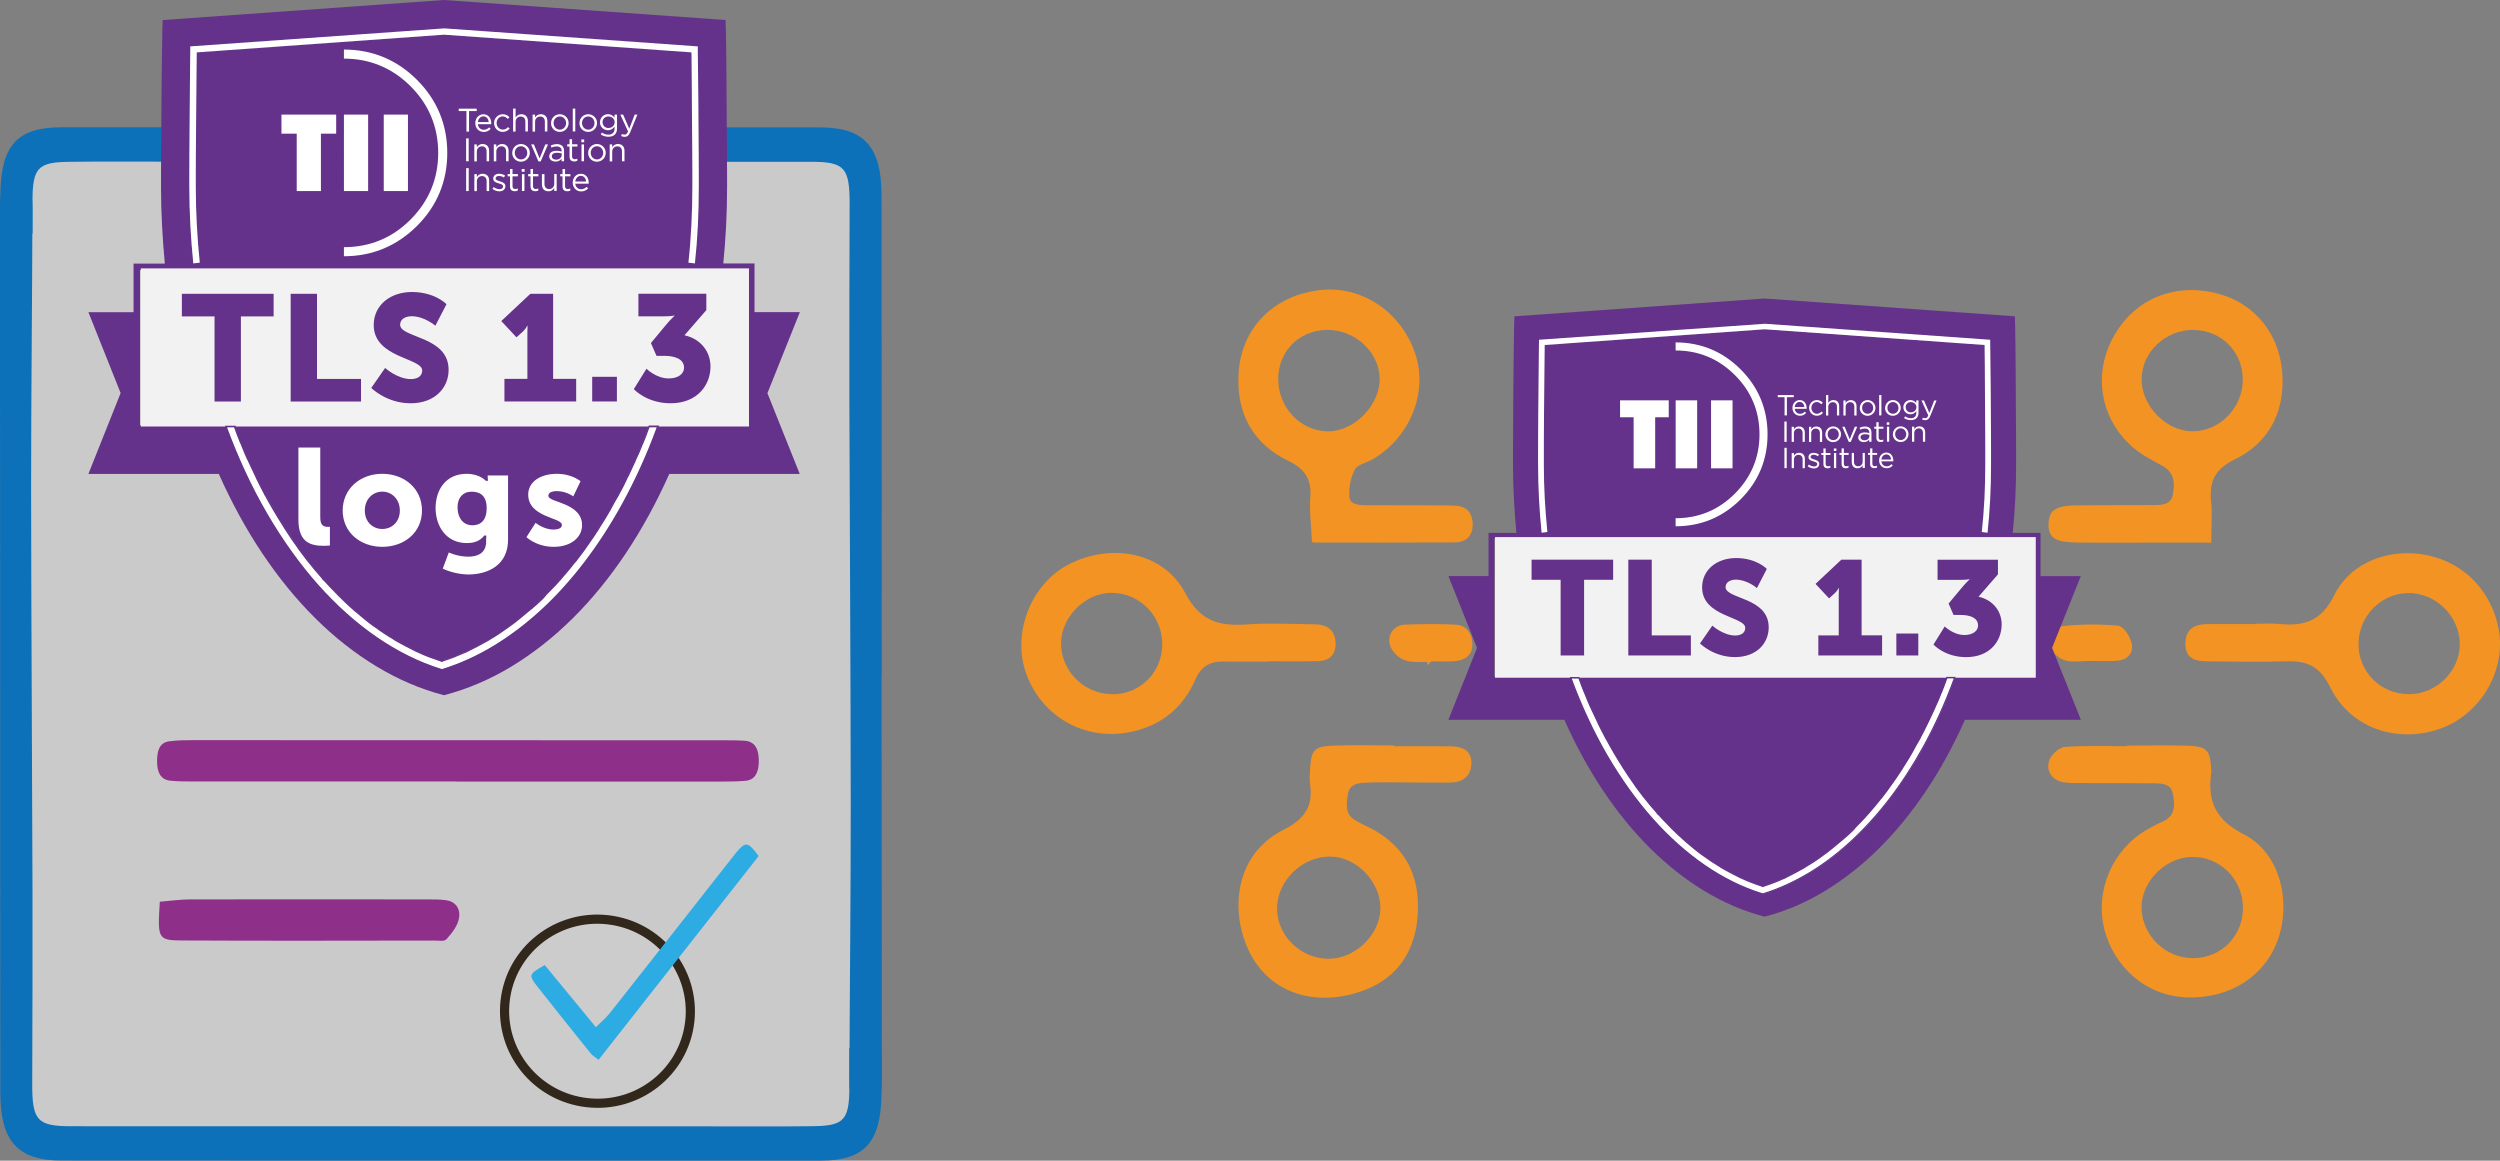 <?xml version="1.0" encoding="UTF-8"?><svg id="b" xmlns="http://www.w3.org/2000/svg" viewBox="0 0 545.47 253.25"><rect x="0" y="0" width="545.47" height="253.25" fill="#808080" stroke="none"/><g id="c"><g id="d"><path d="M3.3,33.15H187.83V246.5H3.3V33.15Z" style="fill:#cbcaca;"/><path d="M192.38,147.47c-.02-34.96,.02-69.92-.04-104.88-.02-10.64-3.81-14.79-13.47-14.8-55.16-.04-110.32-.05-165.48-.02-9.55,0-13.1,3.88-13.31,14.27-.09,4.16-.09,8.3-.09,12.45,1.82-2.03,4.37-3.2,7.1-3.51v-7.05c0-7.3,1.17-8.53,7.9-8.62,7.09-.1,14.18-.04,21.27-.04,46.88,0,93.77,0,140.66,.03,7.41,0,8.48,1.29,8.46,9.31-.03,14.2-.1,28.39-.06,42.59,.08,29.24,.28,58.47,.3,87.71,.02,20.12-.22,40.24-.29,60.36-.02,5.26,.82,6.58,3.59,6.5,2.79-.08,3.49-1.39,3.49-6.62-.02-29.23-.05-58.45-.06-87.68h0Z" style="fill:#0d71b9;"/><path d="M3.49,39.54c2.77-.07,3.61,1.24,3.59,6.5-.06,20.09-.29,40.18-.29,60.28,.02,29.19,.22,58.39,.3,87.59,.04,14.17-.02,28.35-.06,42.52-.02,8.02,1.05,9.29,8.46,9.3,46.88,.03,93.77,.03,140.66,.03,7.09,0,14.18,.05,21.27-.04,6.74-.09,7.9-1.32,7.9-8.61v-8.49c1.63,.88,3.45,1.42,5.36,1.42,.59,0,1.16-.11,1.73-.2,0,3.05-.02,6.1-.08,9.15-.21,10.37-3.76,14.24-13.31,14.25-55.16,.03-110.32,.02-165.48-.02-9.67,0-13.45-4.15-13.47-14.78-.06-34.91-.02-69.82-.04-104.74,0-29.19-.04-58.37-.05-87.56,0-5.21,.7-6.53,3.49-6.6Z" style="fill:#0d71b9;"/><path d="M99.56,170.51H42.3c-1.72,0-3.43,0-5.14-.17-2.09-.21-2.89-1.81-2.89-4.19s.51-4.13,2.67-4.41c1.7-.23,3.43-.25,5.13-.25,38.81,0,77.63,.02,116.45,.03,1.29,0,2.57,.02,3.85,.09,2.48,.14,3.24,1.98,3.19,4.64-.05,2.37-.86,3.95-2.97,4.12-1.71,.14-3.43,.16-5.14,.16-19.3,0-38.6,0-57.9,0v-.02h0Zm-64.69,26.23c2.39-.19,4.49-.5,6.58-.5,17.34-.04,34.67-.02,52,0,1.28,0,2.57,0,3.85,.17,2.02,.26,3.31,1.81,2.81,4.12-.37,1.66-1.59,3.17-2.7,4.4-.49,.54-1.64,.29-2.5,.29-18.41,.02-36.8,.08-55.21-.02-5.26-.03-5.35-.38-4.83-8.45h0Z" style="fill:#8e3089;"/><ellipse id="e" cx="130.35" cy="220.63" rx="20.08" ry="20.27" transform="translate(-103.41 325.62) rotate(-83.61)" style="fill:#cdcccc; stroke:#31271b; stroke-miterlimit:10; stroke-width:2px;"/><path id="f" d="M118.86,210.57c3.57,4.34,7.2,8.75,11.16,13.55,1.21-1.22,2.28-2.1,3.12-3.17,8.87-11.23,17.71-22.49,26.54-33.73,.29-.38,.59-.76,.9-1.13,2.09-2.54,2.6-2.5,4.95,.69-11.56,14.7-23.17,29.49-34.94,44.47-.83-.67-1.35-.96-1.69-1.39-3.91-4.88-7.84-9.75-11.7-14.67-1.92-2.45-1.81-2.69,1.66-4.61h0Z" style="fill:#2dabe3;"/><path d="M154.16,58.51c.47-9.16,.94-21.24,.94-23.95v-1.81c0-.87,0-1.9-.02-3.12,0-1.21-.02-2.54-.03-4.01,0-1.46-.02-2.94-.03-4.45s-.02-2.99-.03-4.44-.03-2.79-.05-3.98c-.02-1.2-.05-2.24-.06-3.1-.02-.87-.05-1.46-.06-1.78l-56.93-3.21-56.92,3.21c-.02,.32-.05,.91-.06,1.78-.02,.87-.05,1.9-.06,3.1-.02,1.2-.05,2.53-.07,3.98s-.04,2.94-.05,4.44c0,1.51-.02,2.99-.03,4.45,0,1.46-.02,2.8-.03,4.01,0,1.21-.02,2.25-.02,3.12v1.81c0,2.1,.07,4.16,.21,6.18,.14,2.02,.32,4.03,.56,6.03l.14,21.29c.02,.08,.05,.16,.08,.25,.14,.49,.17,.96,.14,1.39h13.39c7.65-.97,15.43-.99,23.19-1.21,10.76-.31,21.51-.45,32.28-.46,14.3-.02,28.61,.14,42.91,.25,.1-.95,.2-2.51,.32-4.44,.02-1.81,.09-3.58,.29-5.33h-.02Z" style="fill:#fff;"/><path d="M167.43,85.76l7.06,17.64h-28.46c-2.78,6.25-5.95,12.03-9.49,17.34-3.55,5.31-7.41,10.04-11.58,14.17-4.17,4.13-8.61,7.63-13.33,10.49s-9.64,4.95-14.76,6.29c-5.1-1.33-10-3.43-14.73-6.29-4.72-2.86-9.16-6.35-13.33-10.49-4.17-4.13-8.02-8.86-11.58-14.17-3.55-5.31-6.71-11.1-9.49-17.34H19.29l7.03-17.64-7.03-17.64h9.85v-10.61h6.82c-.26-2.73-.45-5.48-.6-8.24s-.23-5.57-.23-8.44v-2.46c0-1.18,0-2.6,.02-4.25,0-1.66,.02-3.48,.04-5.48,0-1.99,.02-4.03,.04-6.08,0-2.06,.03-4.08,.05-6.07s.05-3.8,.07-5.44,.05-3.06,.07-4.24c.02-1.18,.05-1.99,.07-2.43L96.88,0l61.43,4.37c.02,.44,.05,1.24,.07,2.43,.02,1.18,.05,2.6,.07,4.24s.04,3.46,.05,5.44c0,1.99,.02,4.01,.04,6.07,0,2.06,.02,4.08,.04,6.08,0,1.99,.02,3.82,.04,5.48,0,1.66,.02,3.07,.02,4.25v2.46c0,5.68-.28,11.23-.83,16.67h6.82v10.61h9.89l-7.06,17.64h0Zm-4.24-26.84H30.55v33.87H163.2V58.92h0ZM41.51,10.92c-.02,1.51-.04,3.21-.05,5.08s-.03,3.79-.05,5.77c-.02,1.97-.04,3.94-.05,5.91s-.02,3.8-.04,5.51-.02,3.23-.02,4.56v3.06c0,2.82,.08,5.62,.23,8.37,.15,2.76,.36,5.53,.64,8.3l1.42-.17c-.28-2.71-.49-5.44-.64-8.2-.15-2.76-.23-5.53-.23-8.3v-2.98c0-1.29,0-2.78,.02-4.44,0-1.66,.02-3.46,.04-5.37,0-1.92,.03-3.85,.05-5.8s.04-3.85,.05-5.71c0-1.84,.03-3.55,.05-5.08l53.95-3.86,53.99,3.86c.02,1.54,.04,3.24,.05,5.08,0,1.85,.02,3.75,.04,5.71,0,1.95,.02,3.88,.04,5.8,0,1.92,.02,3.71,.04,5.37,0,1.66,.02,3.15,.02,4.44v2.98c0,2.78-.07,5.55-.21,8.3-.14,2.76-.35,5.49-.65,8.2l1.42,.17c.3-2.78,.52-5.55,.65-8.3,.14-2.76,.2-5.55,.2-8.37v-3.06c0-1.33,0-2.85-.02-4.56s-.02-3.55-.04-5.51-.02-3.93-.04-5.91c-.03-3.62-.07-7.24-.12-10.86v-.79l-55.3-3.93-55.44,3.93v.79h0Zm94.02,99.71c2.92-5.19,5.44-10.67,7.58-16.43h-2.51l.55,.2c-.18,.53-.38,1.05-.59,1.57-.2,.52-.41,1.03-.62,1.54l-6.41-3.3h-1.31l7.51,3.76c-.2,.53-.42,1.05-.64,1.55-.22,.5-.45,1.01-.71,1.51l-10.89-6.82h-1.34l12.06,7.23c-.26,.53-.5,1.05-.74,1.55-.24,.5-.49,1.02-.74,1.55l-13.96-10.34h-1.31l15.06,10.71c-.26,.53-.51,1.05-.78,1.57-.26,.52-.55,1.04-.84,1.57l-15.91-13.85h-1.27l17.02,14.23c-.35,.55-.66,1.09-.96,1.62s-.59,1.05-.86,1.55l-17.06-17.4h-1.27l18.12,17.74c-.32,.55-.65,1.09-.98,1.62s-.67,1.05-1.02,1.59l-17.57-20.95h-1.17l18.53,21.29c-.37,.55-.74,1.1-1.1,1.66-.37,.55-.75,1.09-1.14,1.62l-17.46-24.56h-1.17l18.44,24.84c-.39,.57-.8,1.14-1.23,1.69s-.84,1.09-1.26,1.62l-16.89-28.15h-1.14l17.78,28.39c-.46,.57-.92,1.14-1.38,1.69s-.93,1.09-1.42,1.62l-15.75-31.7h-1.1l16.67,31.9c-.53,.59-1.05,1.17-1.59,1.71-.53,.54-1.05,1.08-1.59,1.6l-14.16-35.22h-1.1l15.09,35.38c-.59,.57-1.18,1.13-1.75,1.67s-1.16,1.06-1.75,1.57l-12.13-38.63h-1.07l13.02,38.76c-.64,.53-1.29,1.05-1.95,1.59-.65,.53-1.32,1.02-1.98,1.48l-9.61-41.82h-1.03l10.51,41.93c-1.38,1.01-2.82,1.94-4.31,2.79l-6.68-44.72h-1l7.54,44.83c-.81,.44-1.59,.86-2.36,1.26-.77,.4-1.56,.8-2.36,1.19l-3.27-47.27h-1l4.17,47.31c-.85,.39-1.69,.74-2.53,1.05s-1.69,.6-2.57,.88l.48-49.23h-1.03l.52,49.23c-.87-.28-1.73-.57-2.57-.88s-1.69-.66-2.53-1.05l4.17-47.31h-1l-3.27,47.27c-.81-.39-1.6-.79-2.38-1.19s-1.57-.82-2.34-1.26l7.54-44.83h-1.03l-6.65,44.72c-1.49-.85-2.93-1.78-4.31-2.79l10.51-41.93h-1.03l-9.65,41.82c-.67-.46-1.32-.96-1.96-1.48s-1.29-1.05-1.93-1.59l13.02-38.76h-1.07l-12.13,38.63c-.59-.5-1.19-1.03-1.78-1.57-.59-.54-1.17-1.1-1.74-1.67l15.09-35.38h-1.1l-14.16,35.22c-.53-.53-1.05-1.06-1.59-1.6-.53-.54-1.05-1.11-1.59-1.71l16.67-31.9h-1.1l-15.75,31.7c-.48-.53-.96-1.07-1.43-1.62-.47-.55-.93-1.11-1.39-1.69l17.78-28.39h-1.1l-16.89,28.15c-.41-.53-.84-1.07-1.26-1.62s-.84-1.11-1.22-1.69l18.4-24.84h-1.14l-17.46,24.56c-.39-.53-.77-1.07-1.14-1.62s-.74-1.1-1.1-1.66l18.53-21.29h-1.17l-17.57,20.95c-.35-.53-.69-1.05-1.02-1.59-.33-.53-.66-1.07-.98-1.62l18.09-17.74h-1.24l-17.06,17.4c-.32-.53-.63-1.05-.93-1.59-.3-.53-.59-1.05-.9-1.58l17.02-14.23h-1.27l-15.95,13.85c-.28-.53-.55-1.05-.83-1.57s-.54-1.04-.79-1.57l15.09-10.71h-1.31l-13.96,10.34c-.26-.53-.5-1.05-.74-1.55s-.49-1.02-.74-1.55l12.06-7.23h-1.34l-10.92,6.82c-.23-.5-.45-1.01-.67-1.51s-.43-1.02-.64-1.55l7.48-3.76h-1.27l-6.41,3.3c-.2-.5-.41-1.02-.62-1.54-.2-.52-.4-1.04-.59-1.57l.55-.2h-2.55c2.48,6.64,5.39,12.76,8.72,18.36,3.33,5.6,6.96,10.58,10.91,14.94,3.94,4.35,8.14,8.03,12.59,11.04,4.46,3.01,9.05,5.24,13.78,6.68l.24,.07,.28-.07c3.67-1.13,7.27-2.73,10.8-4.8,3.52-2.08,6.91-4.58,10.16-7.51s6.34-6.26,9.27-9.99,5.65-7.83,8.15-12.29h-.05Z" style="fill:#64328a;"/><path d="M143.52,93.07c-2.59,6.69-6.82,12.89-10.12,18.59-3.3,5.7-6.9,10.76-10.79,15.19-3.88,4.43-8.02,8.18-12.43,11.24-4.4,3.06-8.99,5.31-13.76,6.74-4.75-1.43-9.33-3.67-13.73-6.74-4.4-3.06-8.54-6.81-12.43-11.24-3.88-4.43-7.48-9.49-10.79-15.19-3.3-5.7-6.26-11.89-8.85-18.59" style="fill:#64328a;"/><path id="g" d="M30.72,58.56H163.42v34.5H30.72V58.56Z" style="fill:#f2f2f2;"/><g id="h"><path d="M46.82,69.04h-7.14v-4.93h20.02v4.93h-7.14v18.57h-5.75v-18.57h0Zm16.6-4.93h5.75v18.57h9.6v4.93h-15.35v-23.5Zm20.61,16.17s2.66,2.43,5.62,2.43c1.18,0,2.47-.46,2.47-1.87,0-2.79-10.58-2.69-10.58-9.93,0-4.34,3.65-7.2,8.32-7.2,5.06,0,7.56,2.66,7.56,2.66l-2.43,4.7s-2.36-2.07-5.19-2.07c-1.18,0-2.5,.53-2.5,1.84,0,2.96,10.58,2.43,10.58,9.86,0,3.91-2.99,7.29-8.29,7.29s-8.58-3.35-8.58-3.35l3.03-4.37h0Zm26.04,2.39h5v-9.79c0-.89,.03-1.81,.03-1.81h-.07s-.29,.65-.92,1.25l-1.42,1.28-3.32-3.55,6.35-5.95h4.96v18.57h5.03v4.93h-15.65v-4.93h0Zm19.14-.46h5.39v5.39h-5.39v-5.39Zm11.86-1.74s2.1,2.1,4.83,2.1c2.14,0,3.35-1.05,3.35-2.33,0-1.84-1.84-2.6-4.37-2.6h-1.64l-1.22-2.79,3.09-3.72c1.11-1.35,2.04-2.21,2.04-2.21v-.07s-.76,.17-2.24,.17h-5.62v-4.93h14.82v3.58l-4.77,5.49c3.49,.75,5.68,3.52,5.68,6.81,0,4.01-2.83,8.02-8.71,8.02-5.26,0-8.02-3.09-8.02-3.09l2.76-4.44v.02Z" style="fill:#64328a;"/></g><path d="M118.47,129.89c2.24-1.45-1.49,2.09-3.07,3.29-.08,.09-.18,.17-.29,.24-.62,.52-1.24,1.03-1.87,1.55-.67,.55-1.34,1.06-2.02,1.54-.08,.08-.18,.16-.29,.22-.04,.03-.08,.06-.11,.08-1.32,.97-2.7,1.87-4.12,2.7v-.02s-.09,.08-.14,.11-.05,.04-.08,.05c-.05,.03-.1,.06-.16,.08-.74,.41-1.47,.81-2.18,1.18-.78,.41-1.59,.83-2.4,1.23v-.03s-.07,.04-.11,.05-.04,.03-.06,.04c-.11,.07-.22,.11-.35,.15-.73,.33-1.46,.64-2.18,.91-.85,.32-1.72,.62-2.61,.91v-.21h-.04v.21c-.89-.29-1.76-.59-2.61-.91-.87-.33-1.74-.69-2.58-1.09,0,0-.07-.03-.11-.05-1.63-.79-3.24-1.64-4.81-2.54-.14-.06-.25-.14-.35-.23-1.41-.83-2.76-1.72-4.06-2.69-.11-.05-.2-.12-.29-.2-.68-.47-1.35-.99-2-1.54-.56-.47-1.12-.94-1.69-1.41-.08-.05-.14-.1-.2-.15-.11-.07-.2-.15-.27-.25-.6-.52-1.2-1.05-1.78-1.61-.5-.47-.99-.95-1.47-1.44-.1-.07-.18-.14-.26-.23-.1-.08-.19-.18-.26-.28-.53-.54-1.05-1.08-1.58-1.63-.41-.43-.81-.87-1.2-1.31-.27-.17-.46-.42-.56-.71l-.02,.03c-.49-.55-.98-1.11-1.45-1.68-.46-.55-.92-1.11-1.36-1.68-.11-.1-.19-.22-.26-.35l-.02,.02c-.42-.55-.85-1.11-1.28-1.68-.44-.57-.85-1.16-1.25-1.75-.03-.05-.05-.09-.07-.14-.04-.06-.08-.13-.11-.2l-.04,.05c-.4-.55-.79-1.11-1.16-1.68-.38-.57-.75-1.14-1.12-1.72h0c-.09-.11-.17-.23-.22-.36-.35-.55-.7-1.1-1.04-1.65-.3-.48-.59-.98-.88-1.48-.14-.17-.24-.37-.3-.59l-.02,.03c-.33-.55-.65-1.1-.95-1.65-.26-.46-.5-.92-.76-1.38-.04-.05-.08-.1-.11-.14,0,0,0-.02-.02-.02-.1-.16-.17-.34-.2-.53l-.04,.03c-.28-.55-.56-1.09-.84-1.63s-.55-1.08-.81-1.63h.02c-.07-.14-.11-.28-.15-.42l-.05,.03c-.26-.55-.51-1.08-.75-1.61-.25-.53-.5-1.06-.75-1.61l.03-.02c-.08-.14-.15-.29-.19-.44l-.05,.04c-.23-.53-.46-1.05-.69-1.57s-.44-1.06-.65-1.61l.03-.02c-.11-.14-.18-.29-.23-.45-.21-.52-.42-1.05-.63-1.59-.18-.47-.35-.93-.52-1.4-.06-.14-.11-.29-.13-.44h-1.99c2.53,6.9,5.49,13.26,8.88,19.08s7.1,10.99,11.11,15.51,8.29,8.35,12.83,11.47c4.54,3.12,9.22,5.44,14.04,6.94l.25,.08,.28-.08c3.74-1.17,7.41-2.83,11.01-4.99s7.05-4.76,10.36-7.81c3.31-3.04,6.46-6.5,9.44-10.38,2.98-3.88,5.75-8.13,8.3-12.76,2.97-5.39,5.55-11.08,7.72-17.07h-1.9c-.04,.13-.09,.26-.15,.37-.17,.5-.35,.99-.54,1.48-.21,.53-.42,1.07-.63,1.6l-.05-.02c-.03,.2-.1,.4-.2,.57,0,0,0,.02,0,.02-.2,.51-.4,1.02-.61,1.51-.23,.53-.46,1.05-.72,1.57h-.02c-.04,.14-.1,.29-.17,.42h.02c-.26,.56-.51,1.09-.75,1.62-.25,.53-.5,1.06-.75,1.61l-.04-.03c-.02,.06-.05,.12-.08,.17-.04,.15-.11,.3-.18,.44-.23,.48-.46,.96-.7,1.45-.27,.53-.56,1.08-.86,1.63l-.02-.02c-.05,.14-.11,.26-.19,.38l.04,.03c-.35,.57-.68,1.14-.99,1.68-.3,.55-.59,1.08-.88,1.61h0c-.05,.1-.11,.2-.17,.29,0,.02-.02,.05-.03,.07-.33,.58-.66,1.14-1,1.69-.3,.49-.61,.97-.92,1.46-.05,.12-.12,.23-.2,.34-.04,.07-.08,.14-.14,.2l.02,.02c-.38,.57-.75,1.14-1.12,1.72-.38,.57-.76,1.14-1.16,1.68s-.04,.05-.06,.08c-.05,.1-.11,.19-.19,.26-.38,.57-.79,1.14-1.2,1.69-.44,.57-.86,1.13-1.28,1.68l-.02-.04c-.08,.17-.2,.33-.35,.46-.42,.54-.85,1.07-1.27,1.59-.47,.57-.95,1.13-1.44,1.68l-.03-.06c-.05,.09-.1,.17-.16,.26v.02c-.53,.62-1.07,1.21-1.6,1.77-.54,.56-1.08,1.11-1.62,1.66-.05,.06-.11,.11-.18,.17" style="fill:#fff;"/><path d="M96.41,146.32l-.29-.08c-4.82-1.51-9.55-3.85-14.09-6.96-4.53-3.12-8.86-6.99-12.86-11.5-4-4.51-7.75-9.73-11.13-15.55-3.38-5.8-6.38-12.23-8.89-19.11l-.08-.23h2.36l.02,.14c.02,.14,.06,.27,.12,.4,.17,.5,.35,.96,.52,1.42,.19,.47,.37,.94,.56,1.41h0l.07,.19c.05,.15,.12,.29,.21,.41l.12,.16-.08,.04c.19,.5,.39,.99,.59,1.47,.2,.47,.4,.93,.6,1.4l.08-.05,.06,.22c.04,.14,.1,.28,.17,.4l.09,.14-.05,.03,1.36,2.9,.08-.07,.05,.26c.03,.14,.08,.26,.14,.38l.07,.13-.02,.02c.23,.5,.49,1,.75,1.5,.25,.47,.5,.96,.75,1.44l.09-.08,.05,.29c.04,.17,.1,.33,.18,.47,.05,.07,.08,.11,.11,.15l.78,1.4c.27,.49,.55,.98,.84,1.45l.05-.05,.11,.26c.05,.2,.15,.38,.27,.53,.31,.53,.59,1.02,.9,1.5,.34,.55,.69,1.1,1.03,1.64,.07,.14,.13,.24,.2,.33l.09,.11-.02,.02,1.05,1.62c.33,.51,.68,1.01,1.02,1.48l.08-.11,.12,.27c.03,.06,.06,.12,.1,.17l.03,.06s.02,.05,.04,.07l.07,.11c.38,.56,.78,1.11,1.17,1.65,.38,.5,.76,1,1.13,1.48l.03-.05,.15,.24c.06,.11,.14,.21,.23,.3,.47,.6,.93,1.17,1.38,1.69,.41,.5,.84,.99,1.29,1.49l.06-.12,.16,.33c.11,.27,.28,.48,.5,.62l.04,.03c.45,.5,.84,.93,1.2,1.31,.53,.55,1.05,1.09,1.58,1.63,.08,.11,.16,.2,.25,.27,.09,.11,.17,.17,.24,.22,1.05,1.06,2.14,2.08,3.27,3.06,.08,.1,.17,.17,.26,.23,.08,.06,.13,.11,.2,.15l1.71,1.42c.58,.49,1.18,.96,1.78,1.39v-.04l.23,.19c.08,.07,.16,.13,.26,.17,1.32,.97,2.68,1.87,4.07,2.69,.12,.11,.23,.17,.34,.23,.8,.45,1.6,.9,2.39,1.31,.73,.38,1.48,.77,2.29,1.17l.13,.05s.06,.02,.09,.04l.14,.05v.02c.82,.38,1.64,.73,2.44,1.03,.78,.29,1.58,.58,2.39,.84v-.14l.33-.02,.03,.16c.81-.26,1.61-.54,2.39-.84,.66-.25,1.38-.55,2.17-.91,.12-.04,.22-.08,.3-.13s.09-.06,.09-.06c.03-.02,.06-.03,.09-.05l.23-.14v.05c.76-.38,1.49-.75,2.18-1.12,.71-.38,1.44-.78,2.18-1.18,.06-.03,.11-.05,.15-.08l.06-.05s.08-.07,.12-.11l.23-.23,.02,.09c1.32-.78,2.63-1.64,3.89-2.57,.05-.03,.07-.05,.09-.07l.05-.03c.1-.05,.18-.12,.26-.2l.29-.29v.08c.58-.42,1.17-.87,1.75-1.35,.62-.52,1.25-1.03,1.87-1.55,.11-.07,.2-.14,.27-.23l.14-.16,.02,.03c1.05-.82,2.66-2.3,3.3-3.02-.05,.03-.11,.07-.17,.11l-.18-.28c.39-.25,.61-.38,.78-.37l.05-.05v.02c.48-.49,.96-.99,1.44-1.48,.51-.53,1.04-1.11,1.55-1.7l.05-.08c.05-.07,.1-.14,.14-.23l.15-.31,.07,.14c.44-.49,.86-.99,1.27-1.49,.42-.52,.85-1.05,1.27-1.59,.15-.14,.26-.27,.33-.43l.14-.28,.05,.09c.38-.49,.75-.98,1.13-1.48,.41-.53,.81-1.1,1.2-1.69,.07-.08,.13-.16,.18-.26,.03-.05,.05-.07,.07-.1l.13-.19,.02,.02c.36-.5,.71-1.01,1.02-1.5l1.05-1.61-.02-.02,.08-.12c.05-.05,.08-.11,.12-.17,.09-.11,.15-.21,.2-.32,.32-.5,.62-.99,.93-1.48,.33-.53,.65-1.07,.96-1.6l.06-.14c.08-.11,.14-.2,.17-.29l.11-.24,.02,.03c.25-.46,.5-.93,.77-1.4,.28-.51,.59-1.04,.91-1.57l-.04-.04,.08-.12c.07-.1,.13-.22,.17-.34l.08-.24,.05,.05c.26-.47,.51-.95,.75-1.44,.24-.47,.47-.96,.7-1.44,.08-.14,.14-.26,.17-.41l.04-.08s.03-.07,.05-.1l.07-.23,.07,.05,.67-1.43,.69-1.48h-.02l.07-.15c.07-.11,.12-.25,.16-.38l.05-.23,.05,.04c.22-.46,.44-.93,.63-1.4,.21-.49,.41-.99,.61-1.5l.02-.05c.09-.15,.14-.32,.18-.51l.04-.23,.09,.05c.19-.47,.38-.94,.56-1.42,.19-.47,.37-.97,.54-1.47,.07-.13,.12-.24,.15-.36l.03-.12h2.27l-.08,.23c-2.17,5.96-4.77,11.71-7.73,17.1-2.54,4.61-5.34,8.91-8.32,12.78-2.97,3.87-6.16,7.36-9.46,10.4-3.3,3.03-6.8,5.67-10.38,7.82-3.59,2.15-7.3,3.84-11.04,5.01l-.33,.08-.02,.03Zm-46.87-53.09c2.5,6.78,5.45,13.11,8.79,18.83,3.37,5.79,7.11,11,11.09,15.49,3.99,4.49,8.3,8.34,12.8,11.44,4.51,3.1,9.21,5.43,13.99,6.93l.2,.06,.24-.06c3.7-1.16,7.39-2.83,10.96-4.98,3.56-2.15,7.04-4.77,10.33-7.78s6.46-6.5,9.42-10.36,5.76-8.15,8.29-12.74c2.92-5.3,5.49-10.96,7.63-16.82h-1.54c-.04,.1-.08,.2-.13,.29-.16,.47-.35,.97-.53,1.45-.21,.53-.42,1.07-.63,1.6l-.07,.17h-.02c-.04,.14-.1,.27-.17,.39-.2,.51-.4,1.02-.61,1.51-.23,.53-.47,1.07-.72,1.58l-.05,.08c-.03,.09-.06,.17-.1,.25l-.03,.1-.75,1.61c-.25,.53-.5,1.06-.75,1.61l-.09,.18-.03-.02c-.04,.14-.11,.3-.19,.44-.22,.47-.45,.96-.69,1.43-.28,.56-.56,1.1-.87,1.63l-.11,.19s-.02,.05-.04,.07l.04,.03-.08,.12c-.35,.56-.68,1.13-.98,1.68s-.59,1.08-.88,1.61l-.11,.21h0s-.02,.02-.02,.03l-.07,.12c-.32,.56-.65,1.12-1,1.69-.3,.49-.61,.97-.92,1.46-.05,.11-.13,.24-.22,.35-.02,.04-.05,.08-.08,.12l-.03,.08-1.12,1.72c-.36,.55-.75,1.12-1.16,1.69l-.09,.13c-.05,.09-.11,.17-.17,.23-.38,.57-.78,1.14-1.2,1.68-.43,.57-.86,1.14-1.28,1.69l-.15,.2v-.02c-.08,.1-.16,.18-.25,.26-.41,.52-.83,1.05-1.25,1.57-.46,.56-.95,1.14-1.45,1.69l-.17,.21c-.54,.62-1.08,1.22-1.63,1.78-.53,.56-1.08,1.11-1.62,1.66l-.08,.08c-.65,1-3.62,3.43-3.7,3.48-.09,.1-.2,.18-.31,.25-.59,.5-1.22,1.02-1.85,1.54-.67,.55-1.35,1.07-2.02,1.54-.09,.09-.2,.17-.32,.23-.04,.03-.07,.06-.11,.08-1.32,.97-2.71,1.89-4.12,2.7l-.05,.03v.02l-.17,.11s-.11,.06-.17,.09c-.73,.4-1.45,.8-2.17,1.17-.76,.41-1.57,.82-2.41,1.23l-.22,.11v-.02c-.1,.05-.2,.1-.32,.13-.78,.35-1.5,.65-2.17,.91-.83,.32-1.69,.61-2.54,.89v.1l-.15-.05-.15,.05v-.1c-.86-.28-1.71-.58-2.54-.89-.81-.31-1.65-.65-2.49-1.05s-.21-.08-.21-.08c-.86-.43-1.65-.83-2.42-1.23-.8-.41-1.6-.86-2.39-1.31-.14-.06-.26-.15-.38-.26-1.4-.82-2.75-1.71-4.05-2.68-.08-.04-.17-.1-.26-.17l-.03-.02c-.68-.47-1.36-1-2.01-1.55l-1.69-1.41c-.08-.04-.15-.1-.21-.16-.11-.07-.2-.16-.29-.26-.56-.48-1.17-1.02-1.77-1.6-.47-.44-.96-.92-1.48-1.44-.08-.05-.17-.14-.26-.24-.09-.08-.19-.18-.27-.3-.51-.52-1.04-1.06-1.57-1.61-.36-.38-.75-.8-1.2-1.3-.25-.16-.44-.38-.57-.66l-.03-.02c-.98-1.09-1.92-2.22-2.83-3.37-.08-.08-.15-.17-.21-.26l-.06-.06c-.42-.55-.85-1.11-1.28-1.69-.43-.56-.85-1.16-1.25-1.76l-.07-.1-.14-.18c-.39-.53-.78-1.11-1.16-1.69l-1.19-1.82c-.06-.08-.11-.18-.16-.28-.34-.53-.69-1.08-1.02-1.63-.3-.48-.59-.98-.89-1.48-.11-.13-.21-.31-.28-.5l-.05-.05c-.32-.54-.64-1.09-.95-1.65l-.76-1.38-.1-.14c-.07-.11-.13-.23-.17-.35l-.1-.19c-.28-.55-.56-1.09-.84-1.63-.29-.54-.56-1.09-.81-1.63l-.06-.13h.02l-.03-.09h-.02l-1.66-3.53,.02-.02s-.04-.09-.06-.13l-.04,.02-.08-.17c-.23-.53-.46-1.05-.69-1.58-.23-.53-.44-1.07-.65-1.62l-.05-.12c-.05-.08-.09-.17-.13-.26l-.04-.08c-.21-.53-.42-1.05-.63-1.6-.17-.45-.35-.93-.52-1.41-.05-.11-.09-.22-.11-.33h-1.57Z" style="fill:#64328a;"/><g id="i"><g id="j"><path d="M73.34,25.01h-11.93v4.15h3.33v12.53h5.28v-12.53h3.33v-4.15Zm1.7,0h5.28v16.68h-5.28V25.01Zm8.69,0h5.28v16.68h-5.28V25.01Zm18.04-.77h-1.68v-.53h3.92v.53h-1.67v4.47h-.57v-4.47h0Zm3.79,4.07c.44,0,.87-.19,1.16-.52l.34,.31c-.38,.45-.93,.71-1.52,.69-1.02,0-1.84-.78-1.84-1.93,0-1.07,.75-1.93,1.77-1.93,1.09,0,1.72,.87,1.72,1.96,0,.07,0,.13,0,.2h-2.93c.08,.78,.65,1.23,1.3,1.23h0Zm1.08-1.68c-.07-.66-.45-1.24-1.17-1.24-.63,0-1.12,.53-1.2,1.24h2.37Zm1.15,.24v-.02c0-1.06,.86-1.93,1.92-1.93,.56,0,1.09,.24,1.45,.66l-.36,.38c-.29-.31-.62-.56-1.12-.56-.75,0-1.32,.63-1.32,1.42v.02c0,.8,.59,1.44,1.36,1.44,.47,0,.84-.23,1.13-.55l.35,.33c-.37,.41-.81,.72-1.51,.72-1.05,0-1.89-.85-1.89-1.9v-.02h0Zm4.16-3.18h.55v1.95c.26-.46,.74-.74,1.26-.72,.9,0,1.42,.6,1.42,1.48v2.29h-.55v-2.15c0-.69-.37-1.11-1.02-1.11s-1.11,.47-1.11,1.16v2.12h-.55v-5Zm4.25,1.31h.55v.64c.26-.46,.74-.74,1.26-.72,.9,0,1.42,.6,1.42,1.48v2.29h-.55v-2.15c0-.69-.37-1.11-1.02-1.11s-1.11,.47-1.11,1.16v2.12h-.55v-3.69Zm4.03,1.87v-.02c0-1.06,.85-1.93,1.91-1.93s1.93,.85,1.93,1.91v.02c0,1.05-.84,1.92-1.9,1.93h-.03c-1.04,.01-1.9-.82-1.91-1.86,0,0,0,0,0,0v-.05h0Zm3.28,0v-.02c0-.8-.59-1.44-1.37-1.44s-1.35,.65-1.35,1.42v.02c0,.79,.59,1.44,1.36,1.44s1.36-.64,1.36-1.42Zm1.46-3.18h.55v4.99h-.55s0-4.99,0-4.99Zm1.46,3.18v-.02c0-1.06,.85-1.93,1.91-1.93s1.93,.85,1.93,1.91v.02c0,1.05-.84,1.92-1.9,1.93h-.03c-1.04,.01-1.9-.82-1.91-1.86,0,0,0,0,0,0v-.05h0Zm3.28,0v-.02c0-.8-.59-1.44-1.37-1.44s-1.35,.65-1.35,1.42v.02c0,.79,.59,1.44,1.36,1.44s1.36-.64,1.36-1.42h0Zm1.37,2.47l.25-.43c.41,.31,.91,.47,1.42,.47,.81,0,1.34-.45,1.34-1.31v-.44c-.32,.43-.77,.78-1.45,.78-.94,.02-1.72-.74-1.73-1.69v-.06c0-.96,.78-1.75,1.75-1.75,.56,0,1.1,.28,1.42,.75v-.66h.55v3.05c0,.57-.17,1.01-.47,1.3-.33,.33-.82,.49-1.41,.49-.6,0-1.18-.17-1.68-.5h0Zm3.03-2.66v-.02c0-.75-.65-1.25-1.36-1.25s-1.28,.48-1.28,1.24v.02c0,.69,.55,1.25,1.24,1.26h.04c.69,0,1.36-.5,1.36-1.24h0Zm1.4,2.99l.19-.44c.18,.09,.38,.14,.58,.14,.33,0,.53-.17,.75-.69l-1.68-3.67h.61l1.34,3.07,1.18-3.07h.59l-1.55,3.81c-.32,.76-.66,1.04-1.23,1.04-.27,0-.54-.06-.78-.19h0Zm-33.81,.53h.56v4.99h-.56v-4.99Zm1.79,1.3h.55v.64c.26-.46,.74-.74,1.26-.72,.9,0,1.42,.6,1.42,1.48v2.29h-.55v-2.15c0-.69-.37-1.11-1.02-1.11s-1.11,.47-1.11,1.16v2.12h-.55v-3.69Zm4.25,0h.55v.64c.26-.46,.74-.73,1.26-.72,.9,0,1.42,.6,1.42,1.48v2.29h-.55v-2.16c0-.69-.37-1.11-1.02-1.11s-1.11,.47-1.11,1.16v2.12h-.55v-3.69Zm4.02,1.87v-.02c0-1.06,.85-1.93,1.91-1.93s1.93,.85,1.93,1.91v.02c0,1.05-.84,1.92-1.9,1.93h-.03c-1.04,.01-1.9-.82-1.91-1.86,0,0,0,0,0,0v-.05h0Zm3.28,0v-.02c0-.79-.59-1.44-1.37-1.44s-1.35,.65-1.35,1.42v.02c0,.79,.59,1.44,1.36,1.44s1.36-.64,1.36-1.42Zm.84-1.87h.61l1.24,3.06,1.25-3.06h.59l-1.6,3.72h-.49l-1.6-3.72h0Zm3.96,2.62v-.02c0-.8,.64-1.2,1.57-1.2,.38,0,.76,.05,1.13,.16v-.11c0-.65-.4-1-1.09-1-.39,0-.78,.09-1.12,.26l-.17-.45c.42-.21,.88-.31,1.34-.32,.52,0,.93,.14,1.19,.41s.38,.61,.38,1.08v2.25h-.54v-.55c-.32,.41-.81,.65-1.33,.62-.69,0-1.37-.39-1.37-1.15v.02Zm2.72-.29v-.34c-.35-.11-.71-.16-1.08-.16-.69,0-1.08,.3-1.08,.75v.02c0,.47,.43,.74,.93,.74,.67,0,1.22-.41,1.22-.99h0Zm1.71,.37v-2.23h-.51v-.49h.51v-1.11h.55v1.11h1.17v.49h-1.17v2.15c0,.45,.25,.62,.62,.62,.19,0,.37-.05,.53-.14v.47c-.2,.11-.44,.16-.66,.16-.59,0-1.04-.29-1.04-1.04h-.02Zm2.57-3.77h.62v.61h-.62v-.61Zm.04,1.07h.55v3.69h-.55v-3.69Zm1.45,1.87v-.02c0-1.06,.85-1.93,1.91-1.93s1.93,.85,1.93,1.91v.02c0,1.05-.84,1.92-1.9,1.93h-.03c-1.04,.01-1.9-.82-1.91-1.86,0,0,0,0,0,0v-.05h0Zm3.28,0v-.02c0-.79-.59-1.44-1.37-1.44s-1.35,.65-1.35,1.42v.02c0,.79,.59,1.44,1.36,1.44s1.36-.64,1.36-1.42Zm1.42-1.87h.55v.64c.26-.46,.74-.74,1.26-.72,.9,0,1.42,.6,1.42,1.48v2.29h-.55v-2.15c0-.69-.37-1.11-1.02-1.11s-1.11,.47-1.11,1.16v2.12h-.55v-3.69Zm-31.32,5.19h.56v5h-.56v-5Zm1.79,1.3h.55v.64c.26-.46,.74-.74,1.26-.72,.9,0,1.42,.6,1.42,1.48v2.3h-.55v-2.16c0-.69-.37-1.11-1.02-1.11s-1.11,.47-1.11,1.16v2.12h-.55v-3.69Zm3.94,3.21l.28-.39c.36,.29,.81,.46,1.28,.47,.44,0,.76-.23,.76-.59v-.02c0-.37-.44-.51-.92-.65-.58-.17-1.22-.36-1.22-1.04v-.02c0-.63,.53-1.05,1.26-1.05,.47,0,.93,.14,1.33,.4l-.26,.43c-.32-.22-.7-.34-1.09-.35-.44,0-.72,.23-.72,.53v.02c0,.35,.45,.48,.95,.63,.57,.17,1.18,.39,1.18,1.05v.02c0,.7-.58,1.11-1.31,1.11-.56,0-1.09-.2-1.53-.55Zm3.84-.5v-2.23h-.51v-.49h.51v-1.11h.55v1.11h1.17v.49h-1.17v2.15c0,.45,.25,.62,.62,.62,.19,0,.37-.05,.53-.14v.47c-.2,.11-.44,.16-.66,.16-.59,0-1.04-.29-1.04-1.04Zm2.56-3.82h.62v.61h-.62v-.61Zm.04,1.11h.55v3.69h-.55v-3.69Zm1.87,2.71v-2.23h-.51v-.49h.51v-1.11h.55v1.11h1.17v.49h-1.17v2.15c0,.45,.25,.62,.62,.62,.19,0,.37-.05,.53-.14v.47c-.2,.11-.44,.16-.66,.16-.58,0-1.03-.29-1.03-1.04h0Zm2.49-.42v-2.29h.56v2.15c0,.69,.37,1.11,1.02,1.11s1.11-.47,1.11-1.16v-2.12h.53v3.69h-.54v-.64c-.26,.46-.74,.73-1.26,.72-.9,0-1.42-.6-1.42-1.48h0Zm4.5,.43v-2.23h-.51v-.49h.51v-1.11h.55v1.11h1.17v.49h-1.17v2.15c0,.45,.25,.62,.62,.62,.19,0,.37-.05,.53-.14v.47c-.2,.11-.44,.16-.66,.16-.59,0-1.04-.29-1.04-1.04Zm4.07,.58c.44,0,.87-.19,1.17-.52l.34,.31c-.38,.45-.93,.71-1.52,.69-1.02,0-1.84-.78-1.84-1.93,0-1.07,.75-1.93,1.77-1.93,1.09,0,1.72,.87,1.72,1.96v.2h-2.93c.08,.78,.65,1.23,1.29,1.23h0Zm1.08-1.68c-.06-.66-.45-1.24-1.17-1.24-.63,0-1.12,.53-1.2,1.24h2.37Z" style="fill:#fff;"/><path d="M75.04,55.91v-1.98c5.66,0,10.55-2.02,14.54-6.03s6.03-8.89,6.03-14.54-2.03-10.54-6.03-14.54c-4-4-8.9-6.03-14.54-6.03v-1.98c6.2,0,11.56,2.23,15.94,6.61,4.39,4.39,6.61,9.76,6.61,15.94s-2.22,11.57-6.61,15.94c-4.39,4.37-9.74,6.61-15.94,6.61Z" style="fill:#fff;"/></g></g><path d="M64.86,97.4h5.27v15.3c0,1.49,.27,2.01,1.46,2.01,.34,0,.64-.03,.64-.03v4.57s-.73,.09-1.58,.09c-2.8,0-5.79-.67-5.79-5.94v-16h0Zm18.53,5.73c4.97,0,8.93,3.32,8.93,8.26s-3.96,8.17-8.9,8.17-8.9-3.26-8.9-8.17,3.96-8.26,8.87-8.26Zm.03,12.04c1.92,0,3.57-1.43,3.57-3.78s-1.65-3.87-3.57-3.87-3.57,1.49-3.57,3.87,1.65,3.78,3.57,3.78Zm18.77,6.04c1.89,0,3.63-.7,3.63-3.02v-.52c0-.18,.03-.58,.03-.58h-.06c-.92,1.1-2.1,1.65-3.93,1.65-4.72,0-7.07-3.87-7.07-7.9s2.28-7.71,7.04-7.71c2.86,0,4.27,1.52,4.27,1.52h.09s-.03-.18-.03-.37v-.79h4.94v14.27c0,5.73-4.57,7.83-8.87,7.83-2.1,0-4.42-.61-5.94-1.4l1.49-3.99s1.95,1.01,4.42,1.01h0Zm3.75-10.3c0-2.77-1.46-3.38-3.05-3.38-1.86,0-2.81,1.34-2.81,3.14,0,1.95,.92,3.69,3.02,3.69,1.37,0,2.83-.7,2.83-3.44h0Zm10.86,2.79s1.74,1.59,3.99,1.59c.79,0,1.56-.21,1.56-.73,0-1.37-7.35-1.52-7.35-6.65,0-2.96,2.83-4.78,6.46-4.78s5.52,1.8,5.52,1.8l-1.8,3.75s-1.52-1.28-3.72-1.28c-.79,0-1.56,.21-1.56,.76,0,1.19,7.35,1.37,7.35,6.43,0,2.68-2.38,4.97-6.43,4.97s-6.28-2.32-6.28-2.32l2.26-3.54h0Z" style="fill:#fff; stroke:#64328a; stroke-miterlimit:10; stroke-width:.5px;"/></g><g id="k"><path d="M437.57,120.9c.43-9.16,.87-21.23,.87-23.94v-1.8c0-.86,0-1.9-.01-3.12,0-1.21-.02-2.55-.03-4.01,0-1.46-.02-2.95-.03-4.45,0-1.5-.02-2.98-.03-4.44,0-1.45-.03-2.78-.05-3.98-.02-1.2-.04-2.23-.06-3.1-.02-.86-.04-1.46-.06-1.77l-52.82-3.21-52.79,3.21c-.02,.32-.04,.91-.06,1.77s-.04,1.9-.06,3.1c-.05,2.81-.09,5.61-.11,8.42,0,1.5-.02,2.99-.03,4.45,0,1.46-.02,2.8-.03,4.01,0,1.21-.01,2.25-.01,3.12v1.8c0,2.1,.07,4.16,.2,6.18,.13,2.02,.3,4.03,.52,6.03l.13,21.29c.02,.08,.05,.16,.07,.24,.12,.49,.16,.95,.13,1.4h12.42c7.09-.97,14.32-.99,21.51-1.21,9.98-.31,19.96-.45,29.95-.46,13.27-.02,26.54,.13,39.81,.25,.09-.95,.19-2.51,.3-4.44,.01-1.8,.09-3.58,.27-5.33h0Z" style="fill:#fff;"/><g id="l"><path d="M286.73,117.85c-.16-3.66-.57-6.47-.34-9.21,.33-4.21-1.24-6.69-5.11-8.56-7.5-3.63-10.96-10-10.56-18.3,.46-9.6,7.05-16.54,16.76-17.92,9.03-1.29,17.65,4.24,20.79,13.33,2.83,8.22-.97,17.83-8.91,22.52-1.39,.82-3.44,1.21-4.12,2.4-.99,1.76-1.44,4.08-1.34,6.13,.11,2.3,2.33,2.48,4.2,2.5,5.07,.03,10.14,.02,15.22,.03,1.42,0,2.84-.01,4.26,.07,2.21,.13,3.24,1.4,3.25,3.58,.01,2.27-1.26,3.41-3.38,3.43-9.92,.05-19.83,.03-30.71,.03h0Zm-8.33-35.09c.03,6.46,5.05,11.75,11.26,11.85,6.09,.1,12.04-5.99,11.86-12.17-.17-6.05-5.8-11.13-12.16-10.96-6.31,.17-10.99,4.98-10.97,11.28Zm203.59,35.13h-11.26c-5.88,0-11.77,.05-17.65-.02-4.51-.05-5.76-.95-5.61-3.68,.14-2.64,1.36-3.38,5.91-3.42,5.48-.05,10.96-.02,16.43-.07,2.05-.02,4.24-.04,4.76-2.7,.54-2.75,.28-5.25-2.54-6.82-2.11-1.17-4.33-2.26-6.15-3.8-6.93-5.86-8.7-15.2-4.58-23.14,4.28-8.27,12.77-12.05,22.04-9.81,8.52,2.06,13.98,9.13,14.19,18.15,.18,7.94-3.32,13.87-10.24,17.26-4.43,2.17-5.82,5.1-5.35,9.66,.25,2.37,.04,4.78,.04,8.41h.01Zm7.86-35.08c-.02-6.3-4.82-11.19-11.11-11.32-6.47-.13-11.95,5.03-11.97,11.27,0,6.12,5.6,11.84,11.62,11.84,6.23,0,11.47-5.38,11.45-11.78h0Zm-24.61,80.38c4.06,0,8.11-.12,12.16,.03,3.93,.16,4.33,.7,4.56,4.77,.01,.2,.03,.41,0,.61-.88,6.44,1.05,10.65,7.45,13.92,7.43,3.8,9.96,13.81,7.26,21.95-2.7,8.14-10.31,12.94-19.42,12.65-9.16-.28-15.62-6.86-17.57-14.3-2.17-8.31,1.66-17.14,9.06-21.39,1.05-.61,2.13-1.19,3.24-1.67,3.14-1.36,3.13-3.97,2.6-6.66-.52-2.62-2.74-2.67-4.79-2.69-5.07-.05-10.14-.02-15.2-.05-1.42,0-2.85,.05-4.24-.17-2.17-.34-3.33-2.02-2.83-3.91,.31-1.18,1.99-2.76,3.14-2.83,4.85-.32,9.72-.13,14.58-.13v-.12h.01Zm24.64,34.69c-.13-6.45-5.32-11.52-11.66-11.41-6.14,.11-11.66,5.78-11.46,11.79,.21,6.27,5.57,11.38,11.86,11.3,6.45-.08,11.39-5.21,11.26-11.69h0Zm-186.21-34.55c4.25,0,8.51-.04,12.76,.01,2.17,.03,4.21,.53,4.11,3.3-.09,2.45-1.71,3.59-4.04,3.6-4.66,.03-9.31-.03-13.98-.05-1.62,0-3.24,.02-4.86,.09-1.96,.09-3.69,.68-4.05,2.9-.36,2.2-.69,4.54,1.58,6.05,1.17,.78,2.5,1.32,3.76,1.98,7.25,3.81,10.32,9.99,9.91,17.97-.4,7.79-4.08,13.7-11.43,16.43-9.68,3.6-19.89,1.15-24.5-8.37-3.67-7.57-3.71-20.18,7.42-25.79,4.68-2.36,6.75-5.37,5.99-10.46-.15-.99-.05-2.02,0-3.04,.22-4.03,.63-4.6,4.57-4.76,4.24-.16,8.51-.03,12.76-.03v.16h0Zm-13.73,46.36c6.09-.02,11.72-5.53,11.75-11.51,.03-6.11-5.51-11.79-11.51-11.79-6.45,0-12.11,5.62-12.04,11.95,.07,6.19,5.46,11.37,11.8,11.35h0Zm202.34-73.09c1.62,0,3.26-.13,4.87,.03,5.67,.57,9.67-.61,12.62-6.57,3.58-7.22,12.09-10.06,19.86-8.4,7.8,1.66,13.55,7.66,15.06,15.71,1.36,7.23-2.18,15.19-8.76,19.36-8.22,5.2-21.56,4.14-27.14-7.14-2.32-4.7-5.35-5.96-10.03-5.8-5.68,.19-11.36,.03-17.03,.01-2.42,0-4.56-.4-4.41-3.59,.13-3.02,2.16-3.55,4.62-3.54,3.45,0,6.9,0,10.35,0v-.07Zm33.35,15.36c6.33,.02,11.71-5.4,11.56-11.65-.14-6.32-5.62-11.56-11.91-11.41-6.11,.16-11.07,5.24-11.18,11.45-.11,6.45,4.99,11.59,11.52,11.61h0Zm-248.95-8.11c-3.24,0-6.49,.03-9.72-.01-3.17-.05-5.27,1.17-6.61,4.23-2.58,5.93-7.11,9.7-13.53,11.1-9.69,2.1-18.99-2.97-22.41-12.26-3.18-8.65,1-19.31,9.16-23.4,9.03-4.53,20.04-2.54,24.59,6.11,3.47,6.59,7.91,7.54,14.17,7.11,4.84-.34,9.72-.06,14.58-.01,2,.02,3.62,.72,3.94,2.96,.35,2.44-.67,4-3.23,4.07-3.64,.1-7.3,.03-10.94,.03,0,0,0,.09,0,.09Zm-34.14,8.13c6.4,.12,11.55-4.96,11.55-11.4,0-6.41-5.04-11.62-11.37-11.73-6.09-.1-11.68,5.39-11.71,11.51-.03,6.26,5.16,11.49,11.53,11.61h0Zm69.39-8.04c-1.8-.09-3.74,.2-5.36-.39-1.21-.44-2.6-1.88-2.87-3.1-.4-1.92,.78-3.59,2.98-3.67,3.6-.13,7.22-.16,10.82,0,2.11,.09,3.19,1.59,3.26,3.64,.08,2.28-1.42,3.21-3.43,3.34-1.8,.12-3.6,.03-5.41,.03v.16h0Zm144.02-.24c-1.81,0-3.73,.39-5.38-.13-1.23-.38-2.85-1.9-2.9-2.98-.05-1.18,1.4-3.38,2.38-3.48,3.97-.43,8.02-.46,11.99-.1,.99,.09,2.23,2.09,2.57,3.41,.47,1.78-.74,3.1-2.65,3.25-2,.14-4.01,.03-6.02,.03h0s0,0,0,0Z" style="fill:#f39323; stroke:#f39323; stroke-miterlimit:10;"/></g><path d="M447.75,141.37l6.28,15.68h-25.3c-2.47,5.55-5.28,10.7-8.44,15.43s-6.59,8.93-10.29,12.61c-3.71,3.68-7.66,6.78-11.86,9.33s-8.57,4.41-13.13,5.59c-4.54-1.19-8.9-3.05-13.1-5.59-4.2-2.54-8.15-5.65-11.86-9.33-3.71-3.68-7.14-7.88-10.29-12.61s-5.97-9.87-8.44-15.43h-25.3l6.25-15.68-6.25-15.68h8.76v-9.43h6.07c-.22-2.43-.4-4.87-.53-7.32s-.2-4.95-.2-7.5v-2.19c0-1.05,0-2.31,.01-3.79,0-1.47,.02-3.09,.03-4.87,0-1.77,.02-3.58,.03-5.41,0-1.83,.03-3.62,.05-5.39,.02-1.77,.04-3.38,.06-4.84s.04-2.71,.06-3.77,.04-1.77,.06-2.16l54.58-3.89,54.62,3.89c.02,.38,.04,1.11,.06,2.16,.02,1.05,.04,2.31,.06,3.77,.02,1.46,.03,3.07,.05,4.84,0,1.77,.02,3.56,.03,5.39,0,1.83,.02,3.63,.03,5.41,0,1.77,.02,3.4,.03,4.87,0,1.47,.01,2.73,.01,3.79v2.19c0,5.04-.24,9.99-.74,14.83h6.07v9.43h8.79l-6.28,15.68h0Zm-3.77-23.87h-117.95v30.11h117.94v-30.11h0Zm-108.2-42.67c-.02,1.35-.03,2.85-.05,4.52-.01,1.67-.03,3.37-.05,5.13-.02,1.75-.03,3.51-.05,5.25s-.02,3.38-.03,4.9c-.01,1.53-.01,2.87-.01,4.06v2.73c0,2.51,.07,4.99,.2,7.44,.13,2.45,.32,4.91,.57,7.38l1.26-.16c-.24-2.41-.43-4.84-.57-7.29-.13-2.45-.2-4.91-.2-7.38v-2.65c0-1.15,0-2.47,.01-3.95,0-1.48,.02-3.07,.03-4.78,0-1.71,.03-3.43,.05-5.16,.02-1.73,.03-3.43,.05-5.07,0-1.64,.03-3.15,.05-4.52l47.97-3.43,48,3.43c.02,1.37,.03,2.87,.05,4.52,0,1.65,.02,3.33,.03,5.07,0,1.73,.02,3.46,.03,5.16,0,1.71,.02,3.3,.03,4.78,0,1.48,.01,2.8,.01,3.95v2.65c0,2.47-.06,4.93-.18,7.38-.12,2.45-.32,4.88-.58,7.29l1.26,.16c.26-2.47,.46-4.93,.58-7.38,.12-2.45,.18-4.93,.18-7.44v-2.73c0-1.19,0-2.54-.01-4.06s-.02-3.16-.03-4.9c-.01-1.75-.02-3.5-.03-5.25-.02-3.22-.06-6.43-.11-9.65v-.7l-49.16-3.49-49.29,3.49v.7h0Zm83.6,88.66c2.59-4.62,4.84-9.49,6.74-14.61h-2.23l.49,.18c-.16,.47-.34,.93-.52,1.4-.18,.46-.36,.91-.55,1.36l-5.7-2.94h-1.16l6.68,3.34c-.18,.47-.37,.93-.57,1.38-.2,.45-.4,.9-.63,1.35l-9.68-6.07h-1.19l10.72,6.43c-.22,.47-.45,.93-.66,1.38-.22,.45-.43,.91-.66,1.38l-12.4-9.19h-1.17l13.39,9.53c-.22,.47-.45,.93-.69,1.4-.24,.46-.49,.92-.75,1.4l-14.15-12.32h-1.13l15.13,12.65c-.29,.47-.58,.95-.86,1.44-.26,.47-.52,.93-.77,1.38l-15.16-15.47h-1.13l16.12,15.78c-.28,.49-.58,.97-.87,1.44-.3,.47-.6,.94-.9,1.41l-15.62-18.63h-1.04l16.48,18.93c-.32,.49-.65,.98-.98,1.47s-.66,.97-1.01,1.44l-15.53-21.84h-1.04l16.39,22.09c-.35,.51-.71,1.01-1.09,1.5s-.75,.97-1.12,1.44l-15.01-25.03h-1.01l15.81,25.24c-.41,.51-.82,1.01-1.23,1.5s-.83,.97-1.26,1.44l-14-28.18h-.98l14.83,28.36c-.47,.53-.94,1.04-1.41,1.52s-.94,.95-1.41,1.42l-12.59-31.31h-.98l13.42,31.46c-.53,.51-1.05,1.01-1.57,1.48-.51,.48-1.03,.94-1.57,1.4l-10.78-34.34h-.95l11.58,34.47c-.57,.47-1.15,.94-1.73,1.41s-1.17,.91-1.76,1.32l-8.54-37.19h-.92l9.35,37.28c-1.23,.9-2.51,1.73-3.83,2.48l-5.95-39.76h-.89l6.71,39.86c-.72,.38-1.42,.76-2.1,1.12s-1.38,.71-2.1,1.06l-2.91-42.03h-.89l3.71,42.06c-.76,.34-1.5,.66-2.25,.93s-1.5,.53-2.28,.78l.43-43.78h-.92l.46,43.78c-.78-.24-1.54-.51-2.28-.78-.75-.28-1.5-.59-2.25-.93l3.71-42.06h-.89l-2.91,42.03c-.72-.35-1.42-.7-2.11-1.06-.7-.36-1.39-.73-2.09-1.12l6.71-39.86h-.92l-5.91,39.76c-1.32-.75-2.6-1.58-3.83-2.48l9.34-37.28h-.92l-8.58,37.19c-.59-.41-1.17-.85-1.75-1.32-.57-.47-1.15-.94-1.71-1.41l11.58-34.47h-.95l-10.78,34.34c-.53-.45-1.06-.91-1.58-1.4-.52-.48-1.04-.98-1.55-1.48l13.42-31.46h-.98l-12.59,31.31c-.47-.47-.94-.94-1.41-1.42s-.94-.99-1.41-1.52l14.83-28.36h-.98l-14,28.18c-.43-.47-.85-.95-1.27-1.44-.42-.49-.83-.99-1.24-1.5l15.81-25.24h-.98l-15.01,25.03c-.37-.47-.74-.95-1.12-1.44s-.74-.99-1.09-1.5l16.36-22.09h-1.01l-15.53,21.84c-.34-.47-.68-.95-1.01-1.44-.32-.49-.65-.98-.98-1.47l16.48-18.93h-1.04l-15.62,18.63c-.3-.47-.61-.94-.9-1.41s-.59-.95-.87-1.44l16.08-15.78h-1.1l-15.16,15.47c-.28-.47-.56-.94-.83-1.41-.26-.47-.53-.94-.8-1.41l15.13-12.65h-1.13l-14.19,12.32c-.24-.47-.49-.93-.74-1.4s-.48-.92-.7-1.4l13.42-9.53h-1.17l-12.4,9.19c-.22-.47-.45-.93-.66-1.38-.22-.45-.43-.91-.66-1.38l10.72-6.43h-1.19l-9.71,6.07c-.2-.45-.4-.9-.6-1.35s-.38-.91-.57-1.38l6.65-3.34h-1.13l-5.7,2.94c-.18-.45-.36-.9-.55-1.36-.18-.46-.36-.92-.52-1.4l.49-.18h-2.27c2.21,5.91,4.79,11.34,7.75,16.32s6.2,9.41,9.7,13.28c3.5,3.87,7.23,7.14,11.2,9.82,3.96,2.67,8.04,4.66,12.26,5.95l.22,.06,.24-.06c3.27-1,6.47-2.42,9.6-4.27,3.13-1.85,6.15-4.08,9.04-6.68,2.89-2.6,5.64-5.57,8.24-8.88,2.6-3.32,5.02-6.96,7.24-10.92h0Z" style="fill:#64328a;"/><path d="M426.48,147.87c-2.3,5.95-6.06,11.46-9,16.53s-6.14,9.57-9.59,13.5c-3.46,3.94-7.14,7.27-11.05,9.99-3.91,2.73-7.99,4.72-12.24,5.99-4.22-1.27-8.29-3.27-12.21-5.99-3.91-2.73-7.59-6.05-11.05-9.99s-6.65-8.44-9.59-13.5c-2.94-5.07-5.56-10.58-7.86-16.53" style="fill:#64328a;"/><path d="M326.19,117.19h117.99v30.68h-117.99v-30.68Z" style="fill:#f2f2f2;"/><path d="M340.51,126.5h-6.34v-4.39h17.8v4.39h-6.34v16.51h-5.12v-16.51h0Zm14.76-4.38h5.12v16.51h8.54v4.39h-13.65v-20.9Zm18.33,14.38s2.37,2.16,5,2.16c1.05,0,2.19-.41,2.19-1.67,0-2.48-9.41-2.4-9.41-8.83,0-3.86,3.25-6.4,7.4-6.4,4.5,0,6.72,2.37,6.72,2.37l-2.16,4.18s-2.11-1.84-4.62-1.84c-1.05,0-2.22,.47-2.22,1.64,0,2.63,9.41,2.17,9.41,8.77,0,3.48-2.66,6.49-7.36,6.49s-7.63-2.98-7.63-2.98l2.69-3.89h-.02Zm23.15,2.13h4.44v-8.71c0-.79,.03-1.61,.03-1.61h-.06s-.26,.59-.82,1.11l-1.26,1.14-2.95-3.16,5.64-5.29h4.41v16.51h4.47v4.39h-13.91v-4.39h0Zm17.01-.4h4.79v4.79h-4.79v-4.79Zm10.55-1.55s1.87,1.87,4.3,1.87c1.9,0,2.98-.94,2.98-2.07,0-1.64-1.64-2.31-3.89-2.31h-1.46l-1.08-2.48,2.75-3.3c.99-1.2,1.82-1.96,1.82-1.96v-.06s-.67,.15-1.99,.15h-4.99v-4.39h13.18v3.19l-4.24,4.88c3.1,.67,5.05,3.12,5.05,6.05,0,3.56-2.51,7.13-7.75,7.13-4.68,0-7.13-2.75-7.13-2.75l2.46-3.95h0Z" style="fill:#64328a;"/><path d="M404.21,180.61c1.99-1.28-1.32,1.86-2.73,2.93-.07,.08-.16,.16-.26,.21-.55,.46-1.1,.92-1.66,1.38-.59,.49-1.19,.94-1.8,1.37-.07,.07-.16,.14-.26,.2-.03,.03-.07,.05-.1,.07-1.18,.87-2.4,1.67-3.66,2.4h0s-.08,.06-.13,.09-.05,.03-.07,.05c-.04,.03-.09,.05-.13,.07-.65,.36-1.3,.72-1.94,1.05-.7,.37-1.41,.74-2.14,1.1v-.03s-.06,.03-.09,.05-.03,.03-.05,.03c-.09,.06-.2,.1-.3,.13-.65,.3-1.3,.57-1.94,.81-.76,.28-1.53,.56-2.33,.81v-.19h-.03v.19c-.79-.26-1.57-.53-2.32-.81-.76-.28-1.53-.61-2.29-.97s-.06-.03-.09-.04c-.73-.35-1.44-.72-2.15-1.09s-1.42-.76-2.13-1.16c-.12-.05-.22-.13-.31-.21-1.24-.73-2.45-1.53-3.61-2.39-.09-.05-.18-.11-.26-.18-.61-.42-1.19-.88-1.78-1.36l-1.5-1.26c-.07-.04-.13-.09-.18-.13-.09-.06-.18-.13-.24-.22-.53-.46-1.07-.94-1.59-1.43-.44-.41-.88-.84-1.31-1.28-.09-.06-.16-.13-.22-.2-.09-.07-.16-.16-.23-.25-.47-.48-.94-.97-1.41-1.45-.36-.37-.72-.76-1.07-1.17-.24-.15-.4-.37-.51-.63v.03c-.45-.49-.88-.99-1.31-1.5-.41-.49-.82-.99-1.21-1.49-.09-.09-.17-.19-.23-.3v.02c-.39-.49-.77-.99-1.15-1.5-.39-.51-.76-1.03-1.11-1.56-.03-.04-.04-.08-.06-.12-.03-.05-.07-.11-.09-.18l-.03,.05c-.35-.49-.7-.99-1.03-1.5l-1-1.53h0c-.08-.1-.14-.21-.2-.32-.31-.49-.62-.98-.92-1.46-.26-.43-.53-.87-.78-1.32-.13-.15-.22-.33-.27-.52l-.02,.03c-.29-.49-.57-.98-.84-1.46-.22-.4-.45-.82-.67-1.22-.03-.04-.07-.09-.09-.13,0,0,0-.01-.01-.02-.09-.14-.15-.3-.18-.47l-.03,.03c-.25-.49-.5-.97-.75-1.45-.25-.48-.49-.96-.72-1.45h.01c-.06-.12-.1-.25-.13-.38l-.04,.03c-.23-.49-.45-.97-.67-1.43s-.45-.94-.67-1.43l.03-.02c-.07-.12-.13-.25-.17-.39l-.05,.03c-.21-.47-.41-.93-.61-1.4-.2-.47-.39-.94-.58-1.43h.03c-.09-.13-.16-.27-.21-.42-.19-.47-.37-.94-.56-1.41-.16-.41-.31-.83-.46-1.25-.05-.12-.09-.26-.11-.39h-1.77c2.25,6.13,4.88,11.78,7.9,16.96s6.31,9.77,9.88,13.79c3.57,4.02,7.37,7.42,11.41,10.2,4.04,2.78,8.2,4.84,12.49,6.18l.22,.06,.25-.06c3.33-1.04,6.59-2.52,9.79-4.44s6.26-4.23,9.21-6.94,5.74-5.78,8.4-9.23c2.65-3.45,5.12-7.23,7.38-11.34,2.65-4.79,4.93-9.85,6.86-15.18h-1.69c-.03,.11-.08,.22-.13,.32-.16,.44-.31,.88-.48,1.31-.19,.48-.37,.95-.56,1.42l-.04-.02c-.03,.18-.09,.35-.18,.51,0,0,0,.01,0,.02-.18,.46-.36,.9-.54,1.34-.2,.47-.41,.93-.64,1.4h-.01c-.03,.13-.08,.26-.16,.37h.01l-.67,1.44c-.22,.47-.45,.94-.67,1.43l-.03-.03c-.02,.05-.05,.11-.07,.16-.03,.13-.09,.27-.16,.38-.2,.43-.41,.86-.62,1.28-.24,.48-.49,.96-.76,1.45h-.01c-.04,.11-.1,.22-.17,.32l.03,.03c-.31,.51-.6,1.01-.87,1.5-.27,.49-.53,.97-.78,1.43h0c-.04,.09-.09,.18-.16,.26,0,.02-.01,.04-.03,.06-.29,.51-.59,1.01-.89,1.5-.27,.43-.54,.86-.82,1.3-.05,.11-.11,.21-.18,.3-.03,.06-.07,.12-.12,.18h.01c-.33,.53-.67,1.03-1,1.54-.33,.51-.67,1.01-1.03,1.5l-.05,.07c-.05,.09-.1,.16-.17,.24-.34,.51-.7,1.01-1.07,1.5-.38,.51-.76,1.01-1.14,1.5l-.02-.03c-.07,.16-.18,.29-.32,.4-.38,.48-.76,.95-1.13,1.41-.42,.51-.84,1.01-1.28,1.5l-.03-.05c-.04,.08-.09,.16-.14,.22v.02c-.47,.55-.95,1.07-1.42,1.57-.48,.5-.96,.99-1.44,1.48-.05,.05-.1,.1-.16,.14" style="fill:#fff;"/><path d="M384.6,195.21l-.26-.07c-4.28-1.34-8.5-3.42-12.53-6.2-4.03-2.77-7.88-6.22-11.43-10.22-3.56-4.01-6.89-8.66-9.89-13.82-3-5.16-5.67-10.87-7.91-16.99l-.07-.2h2.11l.02,.12c.02,.12,.05,.24,.11,.35,.16,.44,.31,.86,.47,1.26,.17,.42,.33,.84,.5,1.25h0l.06,.17c.04,.13,.11,.25,.19,.36l.11,.14-.07,.03c.17,.44,.34,.88,.53,1.3,.18,.41,.36,.83,.54,1.24l.07-.05,.05,.2c.03,.13,.08,.25,.15,.36l.08,.13-.04,.03,1.21,2.58,.07-.06,.05,.23c.03,.12,.07,.23,.12,.33l.06,.11h-.01c.21,.46,.43,.9,.66,1.34,.22,.43,.45,.85,.66,1.28l.08-.07,.05,.25c.03,.16,.09,.3,.16,.43,.03,.06,.06,.1,.09,.13l.7,1.24c.24,.44,.49,.87,.74,1.3l.05-.05,.09,.22c.05,.18,.13,.34,.24,.47,.27,.47,.53,.9,.8,1.34,.3,.49,.61,.97,.92,1.46,.05,.12,.11,.22,.18,.29l.08,.09-.02,.02,.94,1.44c.3,.45,.6,.9,.9,1.32l.06-.09,.11,.24c.03,.05,.05,.11,.09,.16l.03,.05s.02,.04,.03,.06l.06,.09c.34,.5,.69,.99,1.04,1.46,.34,.45,.67,.89,1.01,1.32l.03-.04,.13,.22c.05,.1,.12,.19,.2,.27,.43,.54,.83,1.04,1.22,1.5,.36,.44,.75,.88,1.14,1.33l.05-.11,.13,.3c.09,.24,.25,.43,.45,.55l.03,.03c.4,.45,.75,.83,1.07,1.16,.47,.49,.94,.97,1.4,1.45,.07,.1,.14,.18,.22,.24,.08,.09,.14,.15,.22,.2,.48,.48,.9,.9,1.32,1.29,.53,.5,1.07,.99,1.59,1.42,.07,.09,.15,.16,.23,.21,.06,.05,.11,.09,.18,.13l1.52,1.27c.52,.43,1.05,.84,1.59,1.23v-.03l.2,.17c.07,.06,.14,.11,.22,.16,1.17,.86,2.38,1.67,3.62,2.4,.11,.09,.2,.16,.3,.2,.71,.4,1.42,.8,2.13,1.17,.65,.34,1.32,.68,2.04,1.04l.11,.05s.05,.02,.08,.03l.13,.05h0c.73,.35,1.46,.66,2.17,.93,.7,.26,1.4,.51,2.12,.75v-.13h.3s.03,.13,.03,.13c.72-.24,1.43-.49,2.13-.75,.59-.22,1.22-.49,1.93-.81,.11-.03,.2-.07,.27-.11s.08-.05,.08-.05c.03-.01,.05-.03,.08-.05l.2-.12v.05c.67-.34,1.33-.67,1.94-1,.63-.34,1.28-.69,1.93-1.05,.05-.03,.09-.05,.13-.07l.05-.04s.07-.06,.11-.09l.2-.2v.08c1.19-.7,2.36-1.46,3.48-2.29,.04-.03,.06-.04,.08-.06l.03-.03c.09-.05,.16-.11,.23-.17l.25-.25v.07c.52-.37,1.04-.78,1.55-1.19,.56-.46,1.11-.92,1.66-1.38,.1-.06,.18-.13,.24-.2l.13-.14,.02,.03c.93-.73,2.36-2.05,2.93-2.69-.05,.03-.09,.06-.16,.09l-.16-.25c.34-.22,.55-.34,.69-.33l.05-.05h0c.43-.42,.86-.86,1.28-1.3,.46-.48,.92-.99,1.38-1.51l.03-.07c.05-.06,.09-.13,.12-.2l.13-.27,.06,.13c.38-.44,.76-.88,1.13-1.33,.38-.46,.76-.93,1.13-1.41,.13-.11,.23-.24,.3-.38l.12-.25,.05,.08c.33-.43,.67-.87,1.01-1.32,.36-.48,.72-.98,1.07-1.5,.06-.07,.11-.13,.16-.23,.03-.03,.04-.06,.06-.09l.11-.17h.01c.32-.44,.63-.88,.91-1.32l.94-1.44h-.01s.07-.12,.07-.12c.04-.05,.07-.1,.11-.15,.08-.1,.13-.19,.18-.28l.82-1.32c.29-.47,.58-.95,.85-1.42l.05-.12c.07-.1,.12-.18,.16-.26l.09-.22,.02,.03c.22-.4,.45-.82,.68-1.25,.25-.45,.53-.92,.81-1.4l-.03-.03,.07-.11c.06-.09,.11-.19,.16-.3l.07-.21,.04,.04c.23-.42,.45-.84,.67-1.28,.21-.42,.42-.85,.62-1.28,.07-.11,.12-.24,.16-.36l.03-.07s.03-.06,.04-.09l.06-.2,.06,.04c.2-.43,.4-.86,.59-1.27l.61-1.32h-.01l.06-.13c.06-.1,.11-.22,.13-.34l.05-.2,.05,.03c.2-.4,.38-.82,.56-1.24,.18-.43,.36-.88,.54-1.34l.02-.04c.07-.13,.13-.29,.16-.46l.03-.2,.08,.04c.17-.42,.33-.84,.5-1.26,.16-.43,.32-.86,.48-1.31,.06-.11,.11-.22,.13-.32l.03-.11h2.01l-.07,.2c-1.92,5.3-4.24,10.42-6.88,15.2-2.26,4.1-4.74,7.92-7.4,11.36-2.65,3.44-5.47,6.55-8.42,9.25-2.94,2.7-6.05,5.04-9.23,6.96-3.19,1.92-6.49,3.41-9.82,4.45l-.3,.07h0Zm-41.67-47.2c2.22,6.03,4.85,11.65,7.81,16.74,3,5.14,6.32,9.78,9.86,13.77,3.54,4,7.38,7.42,11.38,10.18,4.01,2.76,8.19,4.83,12.44,6.15l.18,.05,.21-.05c3.29-1.03,6.57-2.52,9.75-4.42s6.26-4.23,9.18-6.92c2.92-2.69,5.74-5.78,8.38-9.21s5.12-7.24,7.37-11.32c2.6-4.71,4.88-9.75,6.78-14.96h-1.37c-.03,.09-.07,.18-.11,.26-.14,.43-.3,.86-.47,1.29-.19,.48-.37,.95-.56,1.42l-.06,.16h-.01c-.03,.12-.09,.24-.15,.35-.18,.46-.36,.9-.54,1.34-.2,.48-.42,.95-.64,1.41l-.03,.07c-.03,.07-.05,.15-.09,.22l-.03,.09-.67,1.43c-.22,.47-.44,.94-.67,1.43l-.07,.16-.03-.02c-.03,.13-.09,.26-.17,.39-.43,.92-.89,1.83-1.38,2.72l-.09,.16s-.02,.04-.03,.06l.03,.03-.07,.11c-.31,.51-.6,1.01-.87,1.49s-.53,.97-.78,1.43l-.1,.19h0s-.01,.01-.02,.03l-.06,.11c-.28,.49-.58,1-.89,1.5-.27,.43-.54,.86-.82,1.3-.04,.1-.11,.21-.2,.32-.02,.03-.04,.07-.07,.11l-.03,.07-1,1.53c-.32,.49-.67,1-1.03,1.5l-.08,.11c-.05,.08-.1,.15-.16,.21-.34,.51-.7,1.01-1.06,1.5-.38,.51-.76,1.01-1.14,1.5l-.13,.18h0c-.07,.07-.14,.15-.22,.22-.36,.46-.74,.93-1.11,1.39-.41,.51-.84,1.01-1.28,1.5l-.16,.19c-.48,.55-.97,1.08-1.44,1.58-.48,.5-.96,.99-1.44,1.48l-.07,.07c-.58,.89-3.23,3.04-3.29,3.09-.08,.09-.18,.16-.27,.22-.53,.45-1.09,.9-1.65,1.37-.59,.49-1.2,.95-1.8,1.37-.08,.08-.18,.15-.28,.21-.03,.03-.06,.05-.1,.07-1.17,.87-2.4,1.67-3.66,2.4l-.04,.03h0s-.16,.11-.16,.11c-.04,.03-.09,.05-.15,.08-.65,.36-1.3,.71-1.92,1.05-.68,.36-1.4,.73-2.14,1.1l-.2,.09h0c-.09,.03-.18,.07-.28,.1-.7,.32-1.33,.58-1.93,.81-.74,.28-1.5,.55-2.26,.79v.09l-.13-.04-.13,.04v-.09c-.76-.25-1.52-.51-2.25-.79-.72-.27-1.46-.59-2.21-.93s-.19-.07-.19-.07c-.72-.36-1.44-.72-2.15-1.1-.72-.37-1.43-.76-2.13-1.17-.11-.05-.24-.13-.34-.23-1.24-.73-2.44-1.52-3.6-2.38-.07-.03-.15-.09-.22-.15l-.03-.02c-.6-.43-1.21-.88-1.79-1.38l-1.5-1.26c-.05-.03-.12-.08-.18-.14-.1-.07-.19-.15-.26-.24-.5-.43-1.04-.91-1.58-1.42-.42-.4-.85-.82-1.31-1.28-.07-.04-.16-.12-.23-.22-.08-.07-.17-.16-.24-.26-.45-.46-.92-.94-1.39-1.43-.32-.33-.67-.71-1.07-1.15-.22-.14-.39-.34-.51-.59l-.03-.02c-.87-.97-1.71-1.97-2.51-3-.07-.07-.13-.14-.19-.23l-.05-.05c-.38-.49-.76-.99-1.14-1.5-.38-.51-.76-1.03-1.11-1.57l-.06-.09-.12-.16c-.34-.48-.7-.99-1.03-1.5l-1.06-1.62c-.05-.07-.1-.16-.14-.24-.3-.47-.61-.96-.91-1.45-.27-.43-.53-.87-.79-1.32-.1-.11-.19-.27-.25-.45l-.04-.05c-.28-.48-.57-.97-.84-1.47l-.67-1.22-.09-.12c-.06-.1-.11-.2-.15-.3l-.09-.17c-.25-.49-.5-.97-.75-1.44-.25-.48-.49-.97-.72-1.45l-.05-.11h.01s-.02-.05-.03-.08h-.01l-1.48-3.14h.02c-.02-.05-.03-.09-.05-.13l-.03,.02-.07-.16c-.42-.94-.82-1.88-1.19-2.84l-.04-.11c-.04-.07-.08-.15-.11-.23l-.03-.07c-.19-.47-.37-.94-.56-1.42-.16-.4-.31-.82-.46-1.26-.04-.09-.07-.19-.1-.29h-1.43l-.03-.03Z" style="fill:#64328a;"/><g id="m"><path d="M364.09,87.35h-10.61v3.69h2.96v11.14h4.7v-11.14h2.96v-3.69h0Zm1.52,0h4.69v14.83h-4.69v-14.83Zm7.72,0h4.69v14.83h-4.69v-14.83Zm16.04-.68h-1.49v-.47h3.49v.47h-1.49v3.97h-.51v-3.97h0Zm3.37,3.62c.4,0,.78-.16,1.03-.47l.3,.28c-.33,.4-.83,.63-1.35,.61-.9,0-1.63-.69-1.63-1.71,0-.94,.67-1.71,1.57-1.71,.97,0,1.53,.78,1.53,1.74,0,.05,0,.11,0,.17h-2.6c.07,.69,.58,1.09,1.16,1.09h0Zm.96-1.48c-.06-.59-.4-1.11-1.05-1.11-.57,0-1,.47-1.07,1.11h2.11Zm1.02,.21h0c0-.96,.76-1.72,1.7-1.73,.49,0,.97,.21,1.29,.58l-.32,.34c-.26-.27-.55-.49-1-.49-.67,0-1.17,.57-1.17,1.27h0c0,.72,.52,1.29,1.21,1.29,.42,0,.74-.21,1.01-.49l.31,.29c-.33,.36-.72,.63-1.34,.63-.93,0-1.68-.76-1.68-1.69h0s0-.01,0-.01Zm3.7-2.82h.49v1.73c.22-.4,.65-.65,1.12-.64,.8,0,1.26,.53,1.26,1.32v2.04h-.49v-1.91c0-.61-.33-.99-.9-.99s-.99,.41-.99,1.03v1.88h-.49s0-4.45,0-4.45Zm3.79,1.17h.49v.57c.22-.4,.65-.65,1.12-.64,.8,0,1.26,.53,1.26,1.32v2.04h-.49v-1.92c0-.61-.33-.99-.9-.99s-.99,.41-.99,1.03v1.88h-.49s0-3.28,0-3.28Zm3.58,1.65h0c0-.96,.76-1.73,1.7-1.73s1.71,.76,1.71,1.7h0c0,.95-.76,1.72-1.69,1.73h-.03c-.93,.01-1.69-.73-1.7-1.66h0v-.04h0Zm2.92,0h0c0-.72-.53-1.3-1.22-1.3s-1.2,.57-1.2,1.27h0c0,.72,.52,1.29,1.21,1.29s1.21-.57,1.21-1.26Zm1.3-2.82h.49v4.44h-.49s0-4.44,0-4.44Zm1.3,2.82h0c0-.96,.76-1.73,1.7-1.73s1.71,.76,1.71,1.7h0c0,.95-.76,1.72-1.69,1.73h-.03c-.93,.01-1.69-.73-1.7-1.66h0v-.04h0Zm2.92,0h0c0-.72-.53-1.3-1.22-1.3s-1.2,.57-1.2,1.27h0c0,.72,.52,1.29,1.21,1.29s1.21-.57,1.21-1.26h0Zm1.22,2.19l.22-.38c.36,.27,.81,.42,1.26,.42,.72,0,1.19-.4,1.19-1.17v-.38c-.28,.38-.69,.69-1.29,.69-.84,.01-1.53-.66-1.54-1.5v-.05c0-.86,.69-1.55,1.55-1.55,.51,0,.98,.25,1.27,.66v-.59h.49v2.71c0,.51-.16,.89-.42,1.16-.29,.29-.73,.44-1.25,.44-.53,0-1.05-.15-1.49-.45h0Zm2.69-2.36h0c0-.69-.58-1.12-1.21-1.12s-1.13,.43-1.13,1.11h0c0,.63,.49,1.13,1.1,1.13h.03c.61,0,1.21-.44,1.21-1.11h0Zm1.25,2.66l.16-.38c.16,.08,.34,.12,.51,.12,.29,0,.47-.16,.67-.61l-1.49-3.27h.54l1.19,2.73,1.05-2.73h.52l-1.38,3.39c-.28,.68-.59,.92-1.09,.92-.24,0-.49-.05-.7-.16h0Zm-30.06,.46h.5v4.44h-.5s0-4.44,0-4.44Zm1.59,1.15h.49v.57c.22-.4,.65-.65,1.12-.64,.8,0,1.26,.53,1.26,1.32v2.04h-.49v-1.92c0-.61-.33-.99-.9-.99s-.99,.41-.99,1.03v1.88h-.49s0-3.28,0-3.28Zm3.78,0h.49v.57c.22-.4,.65-.65,1.12-.63,.8,0,1.26,.53,1.26,1.32v2.04h-.49v-1.92c0-.61-.33-.99-.9-.99s-.99,.41-.99,1.03v1.88h-.49v-3.28h0Zm3.58,1.65h0c0-.96,.76-1.73,1.7-1.73s1.71,.76,1.71,1.7h0c0,.95-.76,1.72-1.69,1.73h-.03c-.93,.01-1.69-.73-1.7-1.66h0v-.04h0Zm2.92,0h0c0-.72-.53-1.3-1.22-1.3s-1.2,.57-1.2,1.27h0c0,.72,.52,1.29,1.21,1.29s1.21-.57,1.21-1.26Zm.74-1.66h.54l1.11,2.73,1.11-2.73h.53l-1.42,3.31h-.43l-1.42-3.31h0Zm3.52,2.33h0c0-.72,.57-1.09,1.4-1.09,.34,0,.67,.04,1,.14v-.1c0-.58-.36-.89-.97-.89-.34,0-.69,.08-1,.24l-.15-.4c.37-.18,.78-.28,1.19-.28,.47,0,.83,.13,1.06,.36s.34,.55,.34,.97v2h-.49v-.49c-.28,.36-.72,.57-1.18,.56-.61,0-1.22-.35-1.22-1.03h0Zm2.41-.26v-.3c-.31-.09-.63-.14-.96-.14-.61,0-.96,.26-.96,.66h0c0,.43,.38,.67,.83,.67,.6,0,1.09-.36,1.09-.88h0Zm1.53,.34v-1.98h-.46v-.43h.46v-.99h.49v.99h1.05v.43h-1.04v1.92c0,.4,.22,.55,.55,.55,.16,0,.33-.04,.47-.12v.42c-.18,.09-.38,.14-.59,.14-.53,0-.92-.26-.92-.92h0Zm2.28-3.37h.55v.54h-.56v-.54h0Zm.03,.94h.49v3.28h-.49v-3.28Zm1.29,1.66h0c0-.96,.76-1.73,1.7-1.73s1.71,.76,1.71,1.7h0c0,.95-.76,1.72-1.69,1.73h-.03c-.93,.01-1.69-.73-1.7-1.66h0v-.04h0Zm2.92,0h0c0-.72-.53-1.3-1.22-1.3s-1.2,.57-1.2,1.27h0c0,.72,.52,1.29,1.21,1.29s1.21-.57,1.21-1.26Zm1.26-1.66h.49v.57c.22-.4,.65-.65,1.12-.64,.8,0,1.26,.53,1.26,1.32v2.04h-.49v-1.92c0-.61-.33-.99-.9-.99s-.99,.41-.99,1.03v1.88h-.49s0-3.28,0-3.28Zm-27.84,4.61h.5v4.44h-.5s0-4.44,0-4.44Zm1.59,1.16h.49v.57c.22-.4,.65-.65,1.12-.64,.8,0,1.26,.53,1.26,1.32v2.04h-.49v-1.92c0-.61-.33-.99-.9-.99s-.99,.41-.99,1.03v1.88h-.49v-3.28h0Zm3.51,2.85l.25-.35c.32,.26,.72,.4,1.13,.42,.39,0,.68-.2,.68-.52h0c0-.34-.38-.47-.82-.59-.51-.15-1.09-.32-1.09-.92h0c0-.58,.47-.95,1.11-.95,.42,0,.83,.13,1.18,.36l-.23,.38c-.29-.19-.62-.3-.97-.32-.38,0-.63,.2-.63,.47h0c0,.32,.4,.45,.84,.58,.51,.15,1.05,.35,1.05,.94h0c0,.63-.51,1-1.17,1-.49,0-.97-.18-1.36-.49h0Zm3.41-.46v-1.98h-.46v-.43h.46v-.99h.49v.99h1.04v.43h-1.04v1.92c0,.4,.22,.55,.55,.55,.16,0,.33-.04,.47-.12v.42c-.18,.09-.38,.14-.59,.14-.52,0-.92-.26-.92-.92h0Zm2.27-3.4h.56v.54h-.56v-.54Zm.03,.99h.49v3.28h-.49v-3.28h0Zm1.67,2.4v-1.98h-.46v-.43h.46v-.99h.49v.99h1.04v.43h-1.04v1.92c0,.4,.22,.55,.55,.55,.16,0,.33-.04,.47-.12v.42c-.18,.09-.38,.14-.59,.14-.52,0-.92-.26-.92-.92h0Zm2.21-.38v-2.04h.49v1.92c0,.61,.33,.99,.9,.99s.99-.41,.99-1.03v-1.88h.48v3.28h-.48v-.57c-.23,.4-.66,.65-1.12,.64-.8,0-1.26-.53-1.26-1.32h0Zm4.01,.37v-1.98h-.46v-.43h.46v-.99h.49v.99h1.04v.43h-1.04v1.92c0,.4,.22,.55,.55,.55,.16,0,.33-.04,.47-.12v.42c-.18,.09-.38,.14-.59,.14-.53,0-.92-.26-.92-.92h0Zm3.62,.51c.4,0,.78-.16,1.03-.47l.3,.28c-.33,.4-.83,.63-1.35,.61-.9,0-1.64-.69-1.64-1.71,0-.94,.67-1.71,1.57-1.71,.97,0,1.53,.78,1.53,1.74v.17h-2.6c.06,.7,.57,1.09,1.15,1.09Zm.96-1.48c-.05-.59-.4-1.11-1.05-1.11-.57,0-1,.47-1.07,1.11h2.11Z" style="fill:#fff;"/><path d="M365.6,114.83v-1.76c5.03,0,9.38-1.8,12.93-5.37,3.55-3.56,5.37-7.9,5.37-12.93s-1.8-9.37-5.37-12.93c-3.56-3.56-7.91-5.37-12.93-5.37v-1.76c5.51,0,10.28,1.98,14.18,5.88,3.9,3.9,5.88,8.67,5.88,14.18s-1.98,10.28-5.88,14.18-8.66,5.88-14.18,5.88Z" style="fill:#fff;"/></g></g></g></svg>